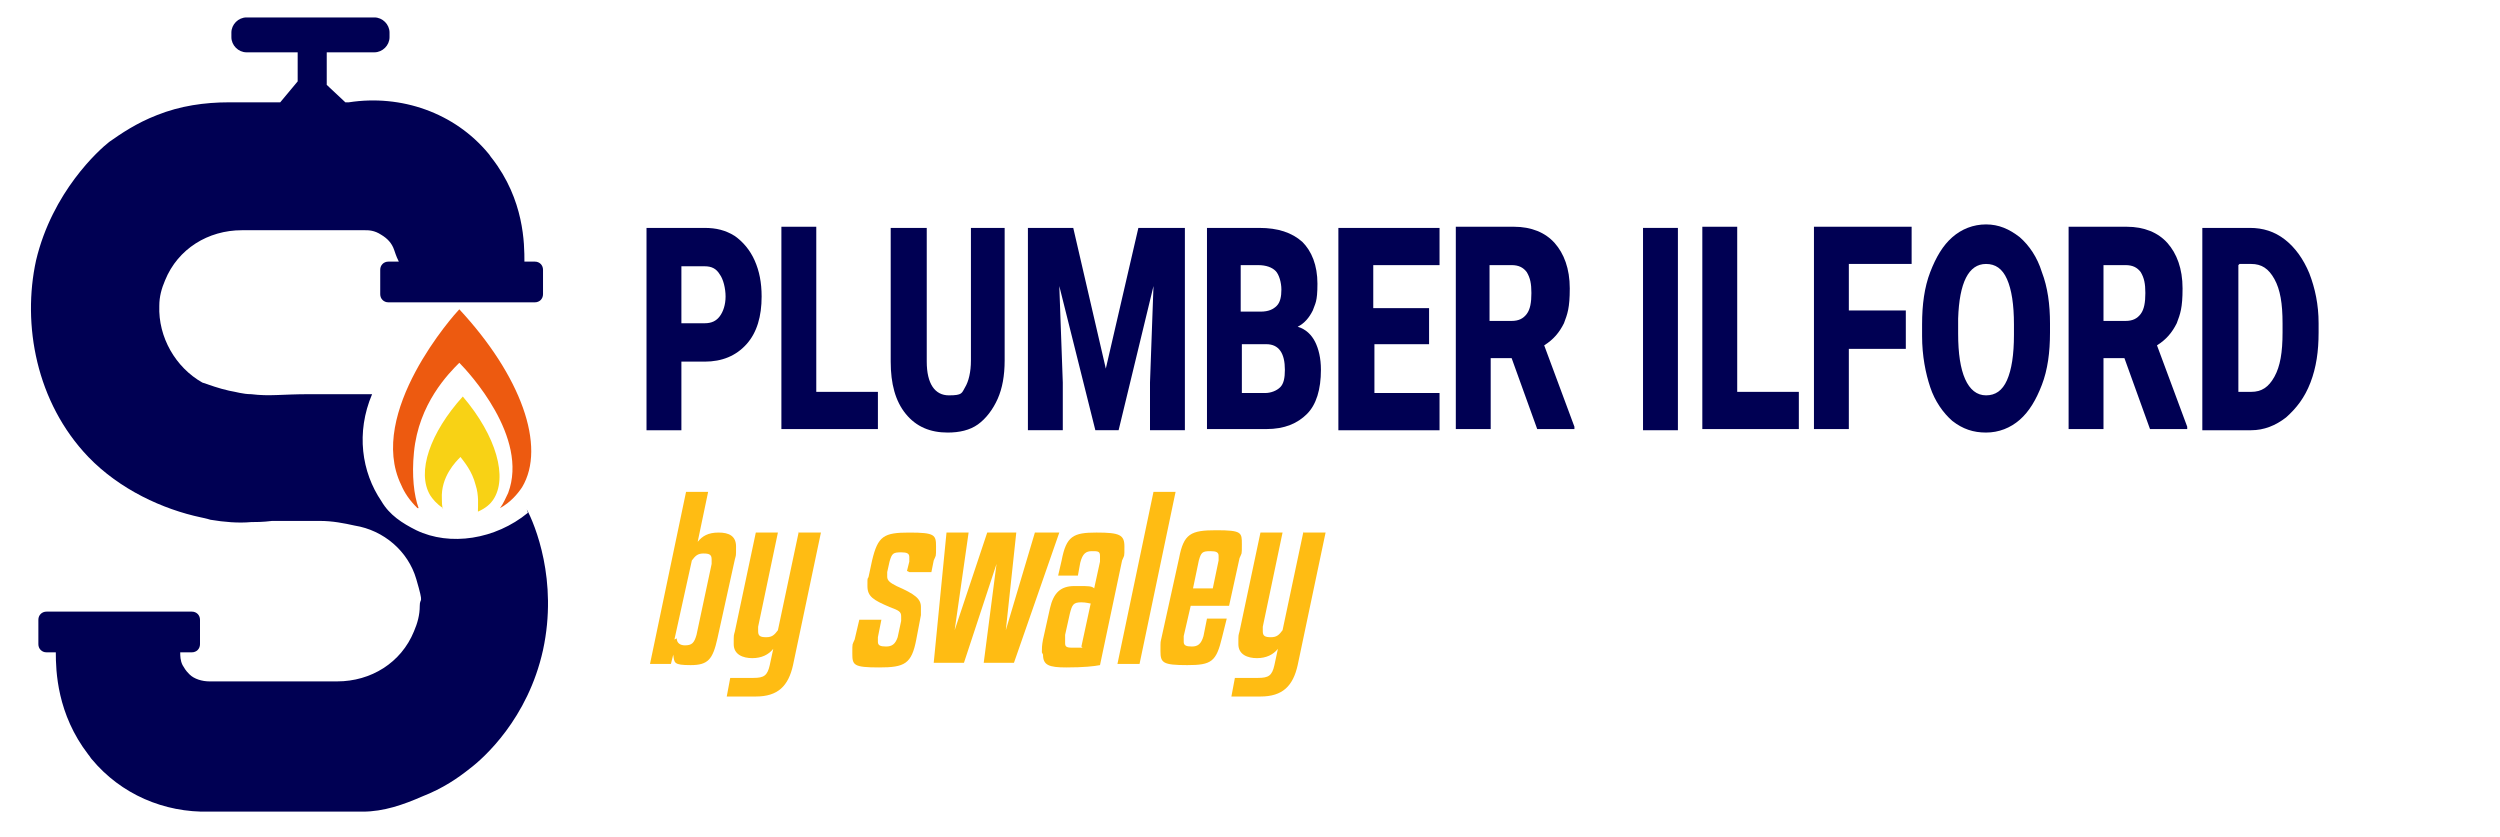 <?xml version="1.0" encoding="UTF-8"?>
<svg xmlns="http://www.w3.org/2000/svg" version="1.1" viewBox="0 0 215 72">
  <defs>
    <style>
      .cls-1 {
        fill: #f8d215;
      }

      .cls-2 {
        fill: #ed5a10;
      }

      .cls-3 {
        fill: #000053;
      }

      .cls-4 {
        fill: #ffbc13;
      }
    </style>
  </defs>
  <!-- Generator: Adobe Illustrator 28.7.1, SVG Export Plug-In . SVG Version: 1.2.0 Build 142)  -->
  <g>
    <g id="Layer_1">
      <path class="cls-3" d="M45.4,44.1c-2.8,2.3-6.7,2.9-9.6,1.5-1.2-.6-2.3-1.3-3-2.5-1.7-2.5-2.2-5.9-.8-9.2-2.2,0-4.1,0-5.4,0-2.4,0-3.4.2-5,0-.7,0-1.3-.2-1.9-.3-.9-.2-1.7-.5-2.3-.7-2.3-1.3-3.8-3.9-3.7-6.6,0-.8.2-1.5.5-2.2,1.1-2.7,3.7-4.3,6.6-4.3h10.6c.3,0,.8,0,1.4.4,0,0,0,0,0,0,.5.3.9.7,1.1,1.3s.3.8.4,1h-.9c-.4,0-.7.3-.7.7v2.1c0,.4.3.7.7.7h12.6c.4,0,.7-.3.7-.7v-2.1c0-.4-.3-.7-.7-.7h-.9c0-1.5,0-5.3-2.8-8.9-.1-.1-.2-.3-.3-.4-2.9-3.5-7.5-5.1-12-4.4h-.3c0,0-1.6-1.5-1.6-1.5v-2.8h4.1c.7,0,1.3-.6,1.3-1.3v-.4c0-.7-.6-1.3-1.3-1.3h-11c-.7,0-1.3.6-1.3,1.3v.4c0,.7.6,1.3,1.3,1.3h4.4v2.5l-1.5,1.8c-1.5,0-2.9,0-4.4,0-2.1,0-4.2.3-6.2,1.1,0,0,0,0,0,0-1.8.7-3.1,1.6-4.1,2.3-.9.7-4.9,4.3-6.3,10.2-1.2,5.5,0,12.2,4.5,16.9,2.7,2.8,6.4,4.5,9.7,5.2,0,0,.5.1.8.2,1.2.2,2.4.3,3.5.2.4,0,1,0,1.8-.1,1.4,0,2.8,0,4.1,0h0c1.1,0,2.1.2,3,.4,2.5.4,4.6,2.2,5.3,4.6s.3,1.5.3,2.3c0,.8-.2,1.5-.5,2.2-1.1,2.7-3.7,4.3-6.6,4.3h-11c-.6,0-1.3-.2-1.7-.6s-.4-.5-.6-.8c-.2-.4-.2-.8-.2-1.1h1c.4,0,.7-.3.7-.7v-2.1c0-.4-.3-.7-.7-.7H4c-.4,0-.7.3-.7.7v2.1c0,.4.3.7.7.7h.8c0,1.6.1,5.3,2.8,8.8.1.1.2.3.3.4,2.5,3,6.2,4.6,10.1,4.5h13.2c1.8,0,3.5-.6,5.1-1.3h0c1.8-.7,3.1-1.6,4.1-2.4,1.2-.9,5-4.3,6.3-10.2,1.3-6-.7-10.8-1.4-12.1Z"/>
      <path class="cls-2" d="M35.9,43.7c-.7-.7-1.1-1.3-1.4-2-3-6.2,4.6-14.7,5-15.1,5.3,5.7,7.5,11.8,5.4,15.3-.4.6-1,1.3-1.9,1.8.3-.4.5-.9.7-1.3,1.8-4.8-3.4-10.4-4.2-11.2-.9.9-3.5,3.5-3.9,7.7-.2,2,0,3.7.4,4.8Z"/>
      <path class="cls-1" d="M38.1,43.7c-.6-.4-.9-.8-1.1-1.1-1.2-2,0-5.4,2.8-8.5,2.9,3.4,3.9,7,2.6,8.9-.2.3-.6.7-1.3,1,0-.5.1-1.4-.2-2.3-.3-1.2-1-2-1.3-2.4-.4.4-1.7,1.7-1.6,3.6,0,.3,0,.6.1.9Z"/>
      <g>
        <path class="cls-3" d="M58.6,31.1v5.9h-3v-17.4h5c1,0,1.8.2,2.6.7.7.5,1.3,1.2,1.7,2.1.4.9.6,1.9.6,3.1,0,1.7-.4,3.1-1.3,4.1-.9,1-2.1,1.5-3.6,1.5h-1.9ZM58.6,27.8h2c.6,0,1-.2,1.3-.6.3-.4.5-1,.5-1.7s-.2-1.5-.5-1.9c-.3-.5-.7-.7-1.3-.7h-2v5Z"/>
        <path class="cls-3" d="M70.2,33.7h5.3v3.2h-8.3v-17.4h3v14.2Z"/>
        <path class="cls-3" d="M86.4,19.6v11.4c0,1.3-.2,2.4-.6,3.3s-1,1.7-1.7,2.2c-.7.5-1.6.7-2.6.7-1.5,0-2.7-.5-3.6-1.6s-1.3-2.6-1.3-4.5v-11.5h3.1v11.5c0,1.9.7,2.9,1.9,2.9s1.1-.2,1.4-.7c.3-.5.5-1.3.5-2.3v-11.4h3Z"/>
        <path class="cls-3" d="M92.3,19.6l2.8,12.1,2.8-12.1h4v17.4h-3v-4.1l.3-8.3-3,12.4h-2l-3.1-12.4.3,8.3v4.1h-3v-17.4h4Z"/>
        <path class="cls-3" d="M103.8,37v-17.4h4.5c1.6,0,2.8.4,3.7,1.2.8.8,1.3,2,1.3,3.6s-.2,1.7-.4,2.3c-.3.6-.7,1.1-1.3,1.4.7.2,1.2.7,1.5,1.3s.5,1.4.5,2.4c0,1.7-.4,3-1.2,3.8s-1.9,1.3-3.5,1.3h-5.1ZM106.8,26.8h1.6c.7,0,1.1-.2,1.4-.5.3-.3.4-.8.4-1.4s-.2-1.3-.5-1.6-.8-.5-1.5-.5h-1.5v4ZM106.8,29.6v4.2h2c.5,0,1-.2,1.3-.5.3-.3.4-.8.4-1.5,0-1.4-.5-2.2-1.6-2.2h-2.1Z"/>
        <path class="cls-3" d="M123,29.6h-4.8v4.2h5.6v3.2h-8.7v-17.4h8.7v3.2h-5.7v3.7h4.8v3.1Z"/>
        <path class="cls-3" d="M129.8,30.8h-1.6v6.1h-3v-17.4h5c1.5,0,2.7.5,3.5,1.4s1.3,2.2,1.3,3.9-.2,2.2-.5,3c-.4.8-.9,1.4-1.7,1.9l2.6,7v.2h-3.2l-2.2-6.1ZM128.1,27.6h1.9c.6,0,1-.2,1.3-.6s.4-1,.4-1.8-.1-1.3-.4-1.8c-.3-.4-.7-.6-1.3-.6h-1.9v4.8Z"/>
        <path class="cls-3" d="M144.3,37h-3v-17.4h3v17.4Z"/>
        <path class="cls-3" d="M149.4,33.7h5.3v3.2h-8.3v-17.4h3v14.2Z"/>
        <path class="cls-3" d="M163.9,30h-4.9v6.9h-3v-17.4h8.4v3.2h-5.4v4h4.9v3.2Z"/>
        <path class="cls-3" d="M176.3,28.6c0,1.7-.2,3.2-.7,4.5s-1.1,2.3-1.9,3c-.8.7-1.8,1.1-2.9,1.1s-2-.3-2.9-1c-.8-.7-1.5-1.7-1.9-2.9s-.7-2.7-.7-4.4v-1c0-1.7.2-3.2.7-4.5.5-1.3,1.1-2.3,1.9-3s1.8-1.1,2.9-1.1,2,.4,2.9,1.1c.8.7,1.5,1.7,1.9,3,.5,1.3.7,2.8.7,4.4v.8ZM173.2,27.9c0-1.7-.2-3-.6-3.9-.4-.9-1-1.3-1.8-1.3-1.5,0-2.3,1.6-2.4,4.7v1.3c0,1.7.2,3,.6,3.9.4.9,1,1.4,1.8,1.4s1.4-.4,1.8-1.3c.4-.9.6-2.2.6-3.9v-.8Z"/>
        <path class="cls-3" d="M182.5,30.8h-1.6v6.1h-3v-17.4h5c1.5,0,2.7.5,3.5,1.4s1.3,2.2,1.3,3.9-.2,2.2-.5,3c-.4.8-.9,1.4-1.7,1.9l2.6,7v.2h-3.2l-2.2-6.1ZM180.9,27.6h1.9c.6,0,1-.2,1.3-.6s.4-1,.4-1.8-.1-1.3-.4-1.8c-.3-.4-.7-.6-1.3-.6h-1.9v4.8Z"/>
        <path class="cls-3" d="M189.4,37v-17.4h4.1c1.1,0,2.1.3,3,1,.9.7,1.6,1.7,2.1,2.9.5,1.3.8,2.7.8,4.3v.8c0,1.6-.2,3-.7,4.3-.5,1.3-1.2,2.2-2.1,3-.9.7-1.9,1.1-3,1.1h-4.1ZM192.5,22.8v10.9h1.1c.9,0,1.5-.4,2-1.3.5-.9.7-2.1.7-3.8v-.8c0-1.7-.2-2.9-.7-3.8-.5-.9-1.1-1.3-2-1.3h-1Z"/>
      </g>
      <g>
        <path class="cls-4" d="M61.7,54.9c-.4,1.8-.8,2.3-2.3,2.3s-1.4-.2-1.5-.9l-.2.8h-1.8l3.1-14.8h1.9l-.9,4.3c.4-.5.9-.8,1.8-.8s1.5.3,1.5,1.2,0,.7-.1,1.1l-1.5,6.8ZM58.2,54.9c0,.4.3.6.7.6.6,0,.8-.2,1-.9l1.3-6.1c0-.2,0-.3,0-.4,0-.4-.2-.5-.7-.5s-.7.2-1,.6l-1.5,6.8Z"/>
        <path class="cls-4" d="M68.7,45.8h1.9l-2.4,11.4c-.4,1.8-1.3,2.7-3.2,2.7h-2.5l.3-1.6h2c.9,0,1.2-.2,1.4-1.1l.3-1.4c-.4.5-1,.8-1.8.8s-1.6-.3-1.6-1.2,0-.7.1-1.1l1.8-8.5h1.9l-1.7,8.1c0,.2,0,.3,0,.4,0,.4.2.5.7.5s.7-.2,1-.6l1.8-8.5Z"/>
        <path class="cls-4" d="M78,49.1l.2-.8c0-.2,0-.3,0-.4,0-.3-.2-.4-.7-.4-.7,0-.8.1-1,.8l-.2.9c0,.1,0,.3,0,.4,0,.3.2.5.8.8,1.6.7,2.1,1.1,2.1,1.8s0,.4,0,.7l-.4,2.1c-.4,2.1-1,2.4-3.2,2.4s-2.3-.2-2.3-1.2,0-.7.2-1.2l.4-1.7h1.9l-.3,1.5c0,.2,0,.3,0,.4,0,.3.2.4.7.4s.8-.2,1-.8l.3-1.4c0-.1,0-.3,0-.4,0-.4-.2-.5-1-.8-1.4-.6-1.9-.9-1.9-1.8s0-.5.1-.8l.3-1.4c.5-2.1,1-2.4,3.2-2.4s2.3.2,2.3,1.2,0,.7-.2,1.2l-.2,1h-1.9Z"/>
        <path class="cls-4" d="M83.3,45.8l-1.2,8.4h0l2.8-8.4h2.5l-.9,8.4h0l2.5-8.4h2.1l-3.9,11.2h-2.6l1.1-8.5h0l-2.8,8.5h-2.6l1.1-11.2h2Z"/>
        <path class="cls-4" d="M89.6,56.1c0-.3,0-.6.1-1.1l.6-2.7c.3-1.3.9-1.9,2.1-1.9h.4c.8,0,1.1,0,1.3.2l.5-2.3c0-.2,0-.4,0-.5,0-.4-.2-.4-.7-.4s-.8.2-1,1l-.2,1.1h-1.7l.3-1.3c.4-2.1,1-2.4,3-2.4s2.4.2,2.4,1.2,0,.7-.2,1.2l-1.9,9c-.5.1-1.4.2-2.9.2s-2-.2-2-1.1ZM93,55.6l.8-3.7c-.1,0-.4-.1-.8-.1-.7,0-.8.2-1,1l-.4,1.8c0,.3,0,.5,0,.7,0,.3.1.4.6.4s.8,0,.9,0Z"/>
        <path class="cls-4" d="M98,57.1h-1.9l3.1-14.8h1.9l-3.1,14.8Z"/>
        <path class="cls-4" d="M102.4,52.1l-.6,2.6c0,.2,0,.4,0,.5,0,.3.2.4.7.4s.8-.2,1-.9l.3-1.5h1.7l-.4,1.6c-.5,2.1-.9,2.4-3,2.4s-2.3-.2-2.3-1.2,0-.7.1-1.2l1.5-6.8c.4-2.1,1-2.4,3.2-2.4s2.2.2,2.2,1.2,0,.7-.2,1.2l-.9,4.1h-3.3ZM102.7,50.6h1.6l.5-2.4c0-.2,0-.3,0-.4,0-.3-.2-.4-.7-.4-.7,0-.8.1-1,.8l-.5,2.4Z"/>
        <path class="cls-4" d="M112.1,45.8h1.9l-2.4,11.4c-.4,1.8-1.3,2.7-3.2,2.7h-2.5l.3-1.6h2c.9,0,1.2-.2,1.4-1.1l.3-1.4c-.4.5-1,.8-1.8.8s-1.6-.3-1.6-1.2,0-.7.1-1.1l1.8-8.5h1.9l-1.7,8.1c0,.2,0,.3,0,.4,0,.4.2.5.7.5s.7-.2,1-.6l1.8-8.5Z"/>
      </g>
    </g>
  </g>
</svg>